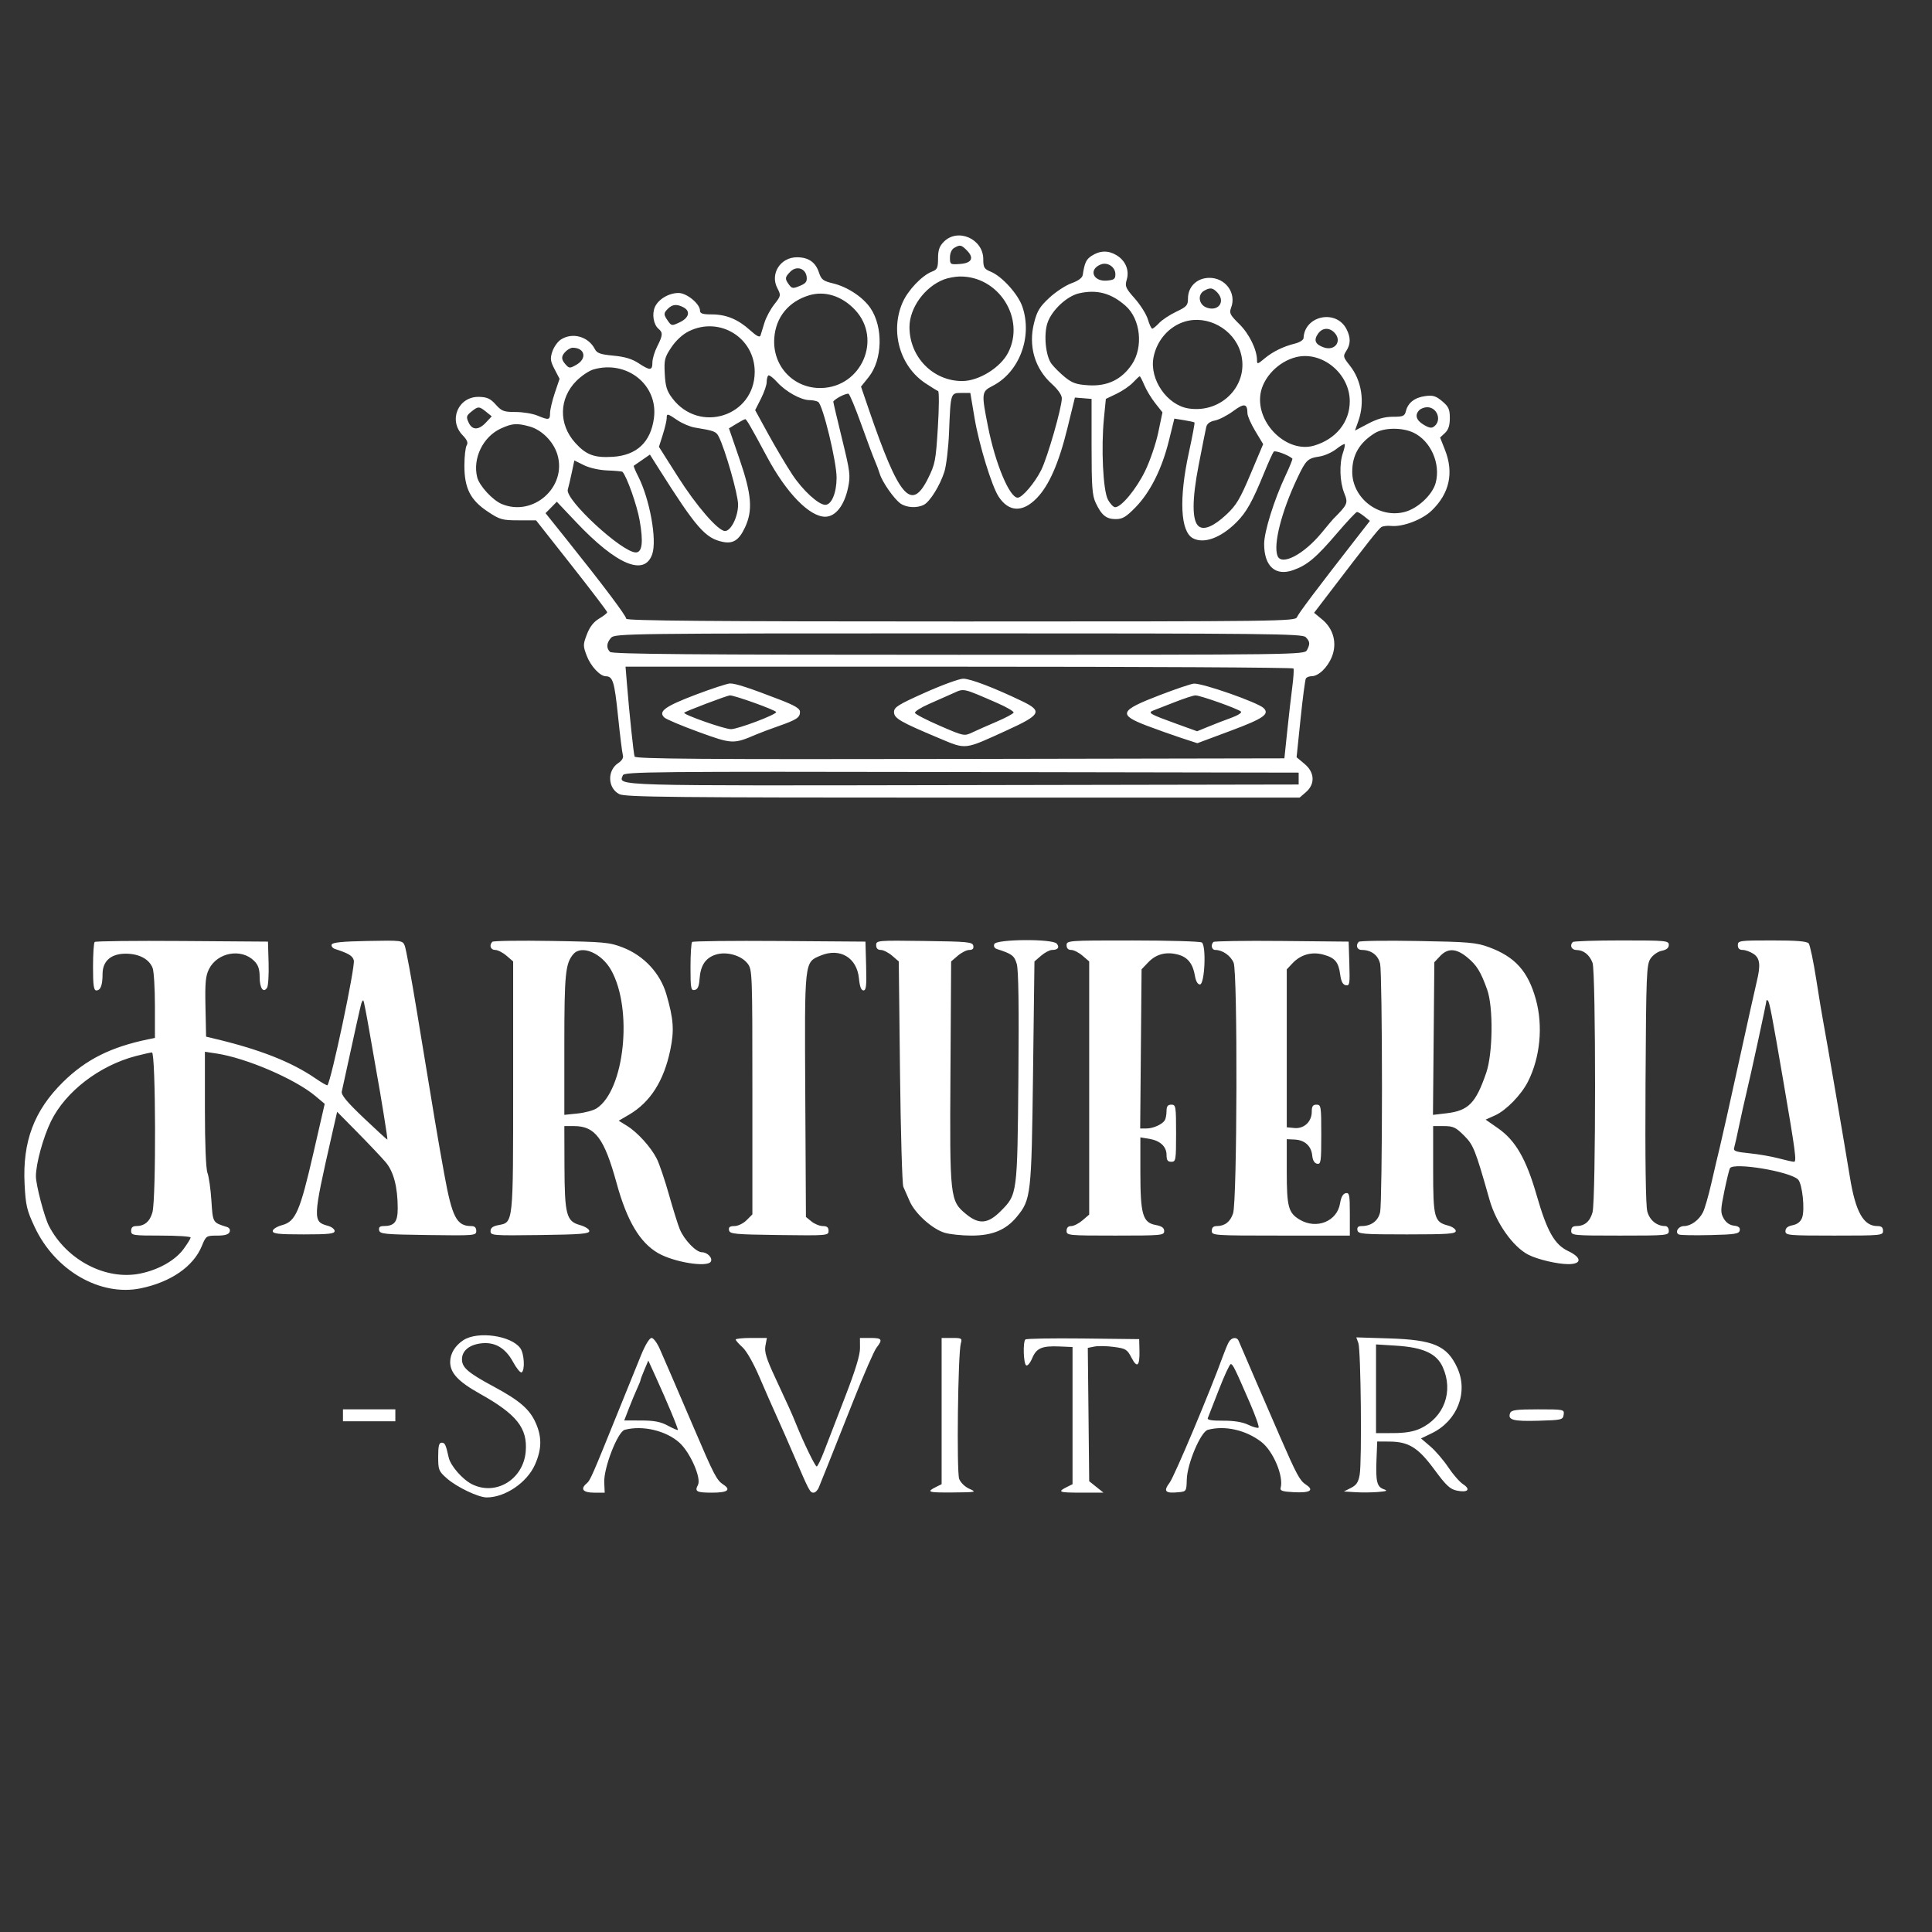 <svg xmlns="http://www.w3.org/2000/svg" xmlns:xlink="http://www.w3.org/1999/xlink" width="551" zoomAndPan="magnify" viewBox="0 0 413.25 413.25" height="551" preserveAspectRatio="xMidYMid meet" version="1.0"><rect x="0" y="0" width="413.25" height="413.25" fill="#333333" stroke="none"/><path fill="#ffffff" d="M 201.895 51.699 C 200.934 52.66 200.645 53.484 200.645 55.273 C 200.645 57.273 200.473 57.668 199.398 58.074 C 197.207 58.91 194.184 62.086 193.027 64.773 C 190.371 70.953 192.492 78.363 197.957 81.984 C 199.207 82.812 200.422 83.559 200.656 83.645 C 200.891 83.727 200.867 87.234 200.605 91.434 C 200.168 98.555 200.023 99.297 198.48 102.383 C 194.918 109.508 192.293 106.434 185.836 87.574 L 184.168 82.699 L 185.801 80.664 C 188.77 76.969 188.953 69.977 186.184 65.898 C 184.582 63.543 181.266 61.355 178.176 60.613 C 176.066 60.109 175.672 59.805 175.176 58.297 C 174.445 56.082 172.93 55.031 170.469 55.031 C 166.93 55.031 164.68 58.555 166.262 61.617 C 167.074 63.184 167.059 63.266 165.613 65.109 C 164.797 66.148 163.852 67.91 163.512 69.031 C 163.234 69.941 162.957 70.852 162.672 71.758 C 162.516 72.242 161.836 71.898 160.43 70.625 C 157.836 68.281 155.324 67.25 152.215 67.25 C 150.293 67.25 149.73 67.066 149.73 66.445 C 149.73 65 146.898 62.668 145.141 62.668 C 143.031 62.668 140.754 64.043 140.051 65.742 C 139.418 67.27 139.809 69.465 140.871 70.348 C 141.824 71.137 141.773 71.758 140.566 74.125 C 140.008 75.223 139.547 76.758 139.547 77.539 C 139.547 79.293 139.043 79.312 136.566 77.676 C 135.199 76.77 133.625 76.297 131.211 76.074 C 128.438 75.812 127.691 75.551 127.246 74.684 C 125.863 71.973 122.438 71.012 119.953 72.637 C 119.277 73.082 118.465 74.23 118.145 75.195 C 117.648 76.699 117.719 77.242 118.629 78.992 L 119.691 81.027 L 118.672 84.051 C 118.113 85.715 117.656 87.656 117.656 88.363 C 117.656 89.863 117.391 89.914 114.934 88.887 C 113.93 88.469 111.836 88.125 110.281 88.125 C 107.762 88.125 107.305 87.953 106.039 86.535 C 104.898 85.262 104.191 84.934 102.484 84.891 C 98.043 84.773 95.84 89.844 98.934 93.074 C 99.93 94.109 100.172 94.707 99.82 95.258 C 99.559 95.676 99.34 97.605 99.332 99.547 C 99.324 104.418 100.605 106.957 104.309 109.418 C 106.918 111.152 107.41 111.293 110.895 111.297 L 114.664 111.301 L 122.27 120.953 C 126.453 126.262 129.875 130.762 129.875 130.953 C 129.875 131.145 129.102 131.758 128.156 132.316 C 126.98 133.012 126.152 134.07 125.539 135.676 C 124.691 137.898 124.691 138.141 125.52 140.309 C 126.352 142.488 128.348 144.633 129.562 144.648 C 131.086 144.668 131.426 145.766 132.184 153.07 C 132.613 157.254 133.086 161.066 133.23 161.539 C 133.395 162.086 133.027 162.707 132.238 163.223 C 129.844 164.793 129.965 168.574 132.457 169.859 C 133.703 170.504 143.66 170.605 205.938 170.605 L 277.98 170.605 L 279.312 169.461 C 281.34 167.719 281.227 165.219 279.039 163.395 L 277.336 161.973 L 278.184 153.785 C 278.648 149.281 279.164 145.383 279.328 145.117 C 279.488 144.855 280.039 144.641 280.543 144.641 C 282.027 144.641 283.961 142.785 284.887 140.473 C 286.043 137.582 285.238 134.5 282.797 132.492 L 281.082 131.078 L 284.016 127.238 C 292.539 116.07 294.879 113.105 295.465 112.746 C 295.82 112.527 296.738 112.414 297.504 112.492 C 300.027 112.758 304.211 111.176 306.266 109.18 C 310.055 105.504 311.004 101.117 309.074 96.219 L 308.035 93.586 L 309.074 92.617 C 309.812 91.926 310.113 91.008 310.113 89.422 C 310.113 87.543 309.859 86.984 308.484 85.824 C 307.141 84.695 306.504 84.5 304.879 84.719 C 302.617 85.023 301.176 86.129 300.73 87.906 C 300.453 89.004 300.141 89.145 297.934 89.145 C 296.176 89.145 294.629 89.574 292.637 90.621 L 289.824 92.102 L 290.551 90.051 C 291.98 85.996 291.27 81.395 288.715 78.18 C 287.289 76.383 287.238 76.18 287.957 75.082 C 288.922 73.609 288.934 72.184 288.004 70.379 C 285.781 66.086 279.027 67.504 278.828 72.309 C 278.812 72.711 277.996 73.238 277.02 73.48 C 274.465 74.113 272.207 75.223 270.422 76.727 C 269.012 77.914 268.871 77.945 268.871 77.059 C 268.871 74.809 267.199 71.391 265.074 69.309 C 263.094 67.363 262.895 66.965 263.332 65.82 C 264.539 62.645 262.07 59.34 258.559 59.434 C 255.973 59.5 254.105 61.348 254.105 63.848 C 254.105 65.305 253.836 65.613 251.602 66.672 C 250.223 67.324 248.582 68.41 247.949 69.082 C 247.316 69.754 246.648 70.305 246.461 70.305 C 246.273 70.305 245.852 69.41 245.527 68.316 C 245.199 67.223 243.941 65.219 242.738 63.863 C 240.77 61.648 240.59 61.238 240.996 59.867 C 241.609 57.809 240.77 55.773 238.828 54.594 C 237.055 53.516 235.266 53.562 233.469 54.738 C 232.324 55.492 231.988 56.219 231.598 58.801 C 231.5 59.434 230.656 60.059 229.191 60.586 C 227.949 61.031 225.816 62.426 224.457 63.688 C 222.422 65.566 221.84 66.512 221.207 68.973 C 219.914 73.992 221.305 78.809 225.004 82.141 C 226.297 83.309 227.121 84.496 227.121 85.195 C 227.121 87.195 224.062 97.84 222.711 100.543 C 221.332 103.309 218.652 106.453 217.68 106.453 C 215.949 106.453 212.922 99.234 211.352 91.355 C 209.898 84.07 209.934 83.762 212.301 82.551 C 218.035 79.629 220.887 72.051 218.684 65.598 C 217.773 62.922 214.336 59.117 211.934 58.121 C 210.504 57.531 210.32 57.223 210.32 55.438 C 210.32 51.109 204.895 48.699 201.895 51.699 M 204.082 53.035 C 203.547 53.348 203.191 54.164 203.191 55.086 C 203.191 56.57 203.254 56.613 205.352 56.461 C 207.883 56.277 208.426 55.172 206.785 53.535 C 205.605 52.352 205.34 52.301 204.082 53.035 M 235.465 56.562 C 232.781 57.609 233.77 60.27 236.75 60.02 C 238.293 59.891 238.578 59.68 238.578 58.656 C 238.578 57.117 236.918 56 235.465 56.562 M 169.066 58.098 C 167.875 59.289 167.836 59.621 168.758 60.879 C 169.379 61.73 169.621 61.758 171.074 61.156 C 172.371 60.621 172.664 60.23 172.543 59.215 C 172.324 57.398 170.387 56.777 169.066 58.098 M 201.895 59.777 C 197.793 61.355 194.535 65.863 194.535 69.965 C 194.535 76.371 199.574 81.52 205.836 81.504 C 209.375 81.496 214.004 78.629 215.637 75.434 C 219.395 68.094 213.57 58.977 205.227 59.145 C 204.25 59.164 202.746 59.449 201.895 59.777 M 257.543 62.199 C 256.109 63.035 256.41 65.145 258.051 65.773 C 260.547 66.73 262.188 64.566 260.438 62.629 C 259.441 61.531 258.844 61.441 257.543 62.199 M 230.801 62.742 C 228.18 63.344 224.938 66.391 224.047 69.09 C 223.215 71.613 223.66 76.137 224.906 77.805 C 225.461 78.547 226.77 79.848 227.809 80.691 C 229.367 81.949 230.273 82.258 232.867 82.414 C 236.875 82.652 239.922 81.184 242.098 77.957 C 244.598 74.246 243.965 68.254 240.773 65.426 C 237.695 62.699 234.617 61.871 230.801 62.742 M 173.074 63.164 C 168.672 64.492 165.938 67.84 165.617 72.297 C 165.184 78.285 169.715 83.121 175.648 82.996 C 184.27 82.812 188.738 72.551 182.918 66.309 C 180.125 63.316 176.453 62.145 173.074 63.164 M 142.895 66.012 C 141.902 67.004 141.898 67.254 142.875 68.648 C 143.633 69.727 143.711 69.738 145.422 68.922 C 147.391 67.98 147.738 66.562 146.199 65.742 C 144.82 65 143.824 65.082 142.895 66.012 M 253.438 68.785 C 250.039 69.805 247.414 72.816 246.727 76.477 C 245.844 81.176 249.656 86.684 254.266 87.375 C 261.492 88.457 267.371 82.082 265.352 75.344 C 263.867 70.383 258.309 67.324 253.438 68.785 M 147.332 70.859 C 146.004 71.516 144.582 72.824 143.602 74.293 C 142.156 76.453 142.031 76.969 142.191 79.984 C 142.336 82.699 142.637 83.652 143.844 85.234 C 149.621 92.812 161.383 89.031 161.43 79.582 C 161.469 72.25 153.934 67.59 147.332 70.859 M 281.922 71.383 C 280.945 72.777 281.324 73.672 283.16 74.312 C 285.586 75.16 287.16 72.883 285.383 71.105 C 284.27 69.992 282.816 70.105 281.922 71.383 M 121 75.18 C 119.992 76.188 119.992 76.867 121.004 77.984 C 121.754 78.812 121.898 78.816 123.289 78.023 C 125.629 76.695 125.117 74.379 122.488 74.379 C 122.109 74.379 121.441 74.738 121 75.18 M 277.273 76.379 C 273.48 77.293 270.145 80.734 269.609 84.289 C 268.66 90.625 275.352 97.031 281.117 95.305 C 285.793 93.906 288.711 90.262 288.711 85.832 C 288.711 79.918 282.816 75.047 277.273 76.379 M 126.926 79.027 C 126.008 79.293 124.375 80.387 123.305 81.457 C 119.551 85.215 119.438 90.73 123.035 94.715 C 125.379 97.309 127.133 97.961 131.082 97.711 C 136.191 97.387 139.172 94.594 139.871 89.469 C 140.844 82.371 134.125 76.949 126.926 79.027 M 164.32 80.324 C 164.137 80.508 163.988 81.152 163.988 81.758 C 163.988 82.363 163.434 83.957 162.758 85.293 L 161.523 87.727 L 164.355 92.891 C 165.91 95.73 168.23 99.633 169.508 101.562 C 171.727 104.91 175.082 107.98 176.527 107.98 C 177.867 107.98 178.934 105.438 178.945 102.203 C 178.961 98.781 176.008 86.609 175.008 85.969 C 174.688 85.762 173.848 85.59 173.145 85.586 C 171.305 85.574 168.062 83.77 166.23 81.738 C 165.363 80.777 164.504 80.141 164.32 80.324 M 242.355 81.809 C 241.68 82.531 240.094 83.621 238.832 84.227 L 236.539 85.324 L 236.137 89.398 C 235.5 95.781 235.938 104.867 236.969 106.836 C 237.449 107.746 238.152 108.492 238.531 108.492 C 239.844 108.492 243.02 104.66 244.918 100.785 C 245.965 98.648 247.234 94.941 247.738 92.551 L 248.648 88.199 L 247.109 86.254 C 246.262 85.184 245.211 83.449 244.773 82.398 C 244.332 81.348 243.891 80.488 243.785 80.488 C 243.676 80.488 243.035 81.082 242.355 81.809 M 179.645 84.852 C 178.875 85.27 178.242 85.754 178.242 85.93 C 178.242 86.105 179.086 89.684 180.113 93.883 C 181.84 100.926 181.941 101.734 181.402 104.301 C 180.602 108.121 178.711 110.527 176.508 110.527 C 173.152 110.527 168.219 105.461 164.105 97.797 C 160.656 91.367 159.672 89.66 159.406 89.66 C 159.266 89.656 158.426 90.098 157.535 90.641 L 155.922 91.625 L 158.164 98.148 C 160.793 105.793 161.062 109.176 159.34 112.84 C 158.074 115.535 156.828 116.352 154.641 115.914 C 150.883 115.16 148.941 112.941 140.883 100.191 L 139.016 97.234 L 137.375 98.371 C 136.77 98.785 136.168 99.203 135.566 99.621 C 135.477 99.684 135.898 100.707 136.504 101.891 C 138.965 106.715 140.547 115.395 139.527 118.484 C 137.918 123.359 131.926 120.867 123.262 111.715 L 119.102 107.32 L 117.898 108.543 L 116.691 109.762 L 121.375 115.617 C 129.062 125.23 133.949 131.734 133.949 132.348 C 133.949 132.781 152.289 132.93 205.5 132.93 C 273.777 132.93 277.066 132.887 277.414 132.02 C 277.746 131.199 281.676 125.977 290.09 115.176 L 293.016 111.422 L 291.832 110.465 C 291.184 109.941 290.477 109.508 290.262 109.508 C 290.051 109.508 288.109 111.574 285.953 114.098 C 281.477 119.328 279.621 120.887 276.586 121.957 C 272.801 123.293 270.398 121.117 270.398 116.355 C 270.398 113.711 272.547 106.852 275 101.66 C 275.887 99.781 276.531 98.172 276.434 98.086 C 275.551 97.312 272.746 96.273 272.449 96.609 C 272.242 96.844 271.324 98.867 270.41 101.109 C 267.875 107.32 266.609 109.582 264.469 111.723 C 261.129 115.059 257.508 116.383 255.16 115.129 C 252.484 113.695 252.152 106.68 254.289 96.836 C 255.043 93.367 255.59 90.457 255.5 90.367 C 255.414 90.281 254.406 90.059 253.266 89.875 L 251.191 89.543 L 250.023 94.27 C 248.535 100.289 246.043 105.27 242.902 108.496 C 240.863 110.586 240.109 111.035 238.648 111.035 C 236.629 111.035 235.621 110.219 234.363 107.547 C 233.625 105.984 233.484 104.082 233.484 95.508 L 233.484 85.324 L 229.922 85.035 L 228.309 91.617 C 226.48 99.078 224.391 103.844 221.754 106.559 C 218.73 109.672 215.773 109.547 213.594 106.215 C 212.141 103.996 209.422 95.133 208.473 89.523 L 207.551 84.051 L 205.637 84.051 C 203.324 84.051 203.34 83.992 203 92.453 C 202.863 95.812 202.41 99.625 201.996 100.926 C 201.055 103.859 198.949 107.254 197.633 107.961 C 196.195 108.727 193.918 108.613 192.621 107.703 C 191.254 106.746 188.707 103.105 188.184 101.363 C 187.977 100.664 187.504 99.402 187.133 98.562 C 186.766 97.723 185.445 94.18 184.195 90.691 C 182.949 87.203 181.73 84.289 181.488 84.223 C 181.242 84.152 180.414 84.438 179.645 84.852 M 263.781 87.934 C 262.52 88.863 260.766 89.77 259.875 89.945 C 258.793 90.156 258.18 90.617 258.008 91.355 C 257.867 91.957 257.137 95.625 256.387 99.5 C 254.953 106.879 254.953 111.367 256.383 112.551 C 257.496 113.477 259.602 112.598 262.301 110.082 C 264.445 108.082 265.23 106.766 267.504 101.363 L 270.188 95 L 268.512 92.219 C 267.59 90.691 266.832 88.977 266.828 88.402 C 266.812 86.297 266.133 86.191 263.781 87.934 M 100.801 88.066 C 99.758 88.91 99.688 89.18 100.227 90.355 C 100.996 92.051 102.367 92.055 103.945 90.371 L 105.18 89.055 L 103.98 88.082 C 102.492 86.875 102.273 86.875 100.801 88.066 M 303.594 87.719 C 302.566 88.746 302.91 89.898 304.535 90.859 C 305.766 91.586 306.238 91.648 306.828 91.16 C 308.426 89.832 307.383 87.105 305.273 87.105 C 304.688 87.105 303.93 87.383 303.594 87.719 M 142.602 89.48 C 142.602 89.945 142.23 91.508 141.777 92.953 L 140.945 95.578 L 144.957 101.906 C 148.969 108.234 153.602 113.582 155.074 113.582 C 156.359 113.582 157.875 110.52 157.875 107.918 C 157.879 105.773 155.113 96.09 153.723 93.367 C 153.172 92.289 152.723 92.121 148.637 91.457 C 147.613 91.289 145.945 90.586 144.922 89.895 C 142.727 88.402 142.602 88.379 142.602 89.48 M 107.16 91.645 C 103.324 93.387 101.055 98.043 102.07 102.086 C 102.527 103.898 105.359 106.984 107.32 107.805 C 114.051 110.617 121.305 104.176 119.227 97.23 C 118.402 94.48 115.91 91.957 113.305 91.234 C 110.559 90.473 109.598 90.539 107.16 91.645 M 294.074 92.641 C 290.781 94.688 289.238 97.324 289.238 100.906 C 289.238 106.602 294.98 110.977 300.504 109.492 C 303.309 108.734 306.406 105.816 307.086 103.289 C 308.195 99.176 306.035 94.297 302.328 92.539 C 299.922 91.395 296 91.445 294.074 92.641 M 285.793 96.074 C 284.895 96.777 283.301 97.484 282.246 97.645 C 279.68 98.039 279.34 98.371 277.477 102.305 C 274.109 109.418 272.32 116.453 273.254 118.887 C 274.098 121.09 278.855 118.613 282.676 113.984 C 283.895 112.504 285.012 111.172 285.156 111.027 C 288.293 107.879 288.395 107.637 287.523 105.457 C 286.559 103.051 286.441 99.176 287.262 96.832 C 287.57 95.934 287.738 95.109 287.625 95 C 287.516 94.887 286.691 95.371 285.793 96.074 M 122.305 101.07 C 122.004 102.492 121.621 104.133 121.449 104.719 C 120.828 106.871 133.051 118.164 136 118.164 C 137.375 118.164 137.637 115.945 136.816 111.289 C 136.25 108.066 134.098 101.98 133.152 100.926 C 133.059 100.824 131.629 100.691 129.969 100.629 C 128.188 100.562 126.113 100.102 124.902 99.5 L 122.852 98.488 Z M 130.719 136.406 C 129.723 137.508 129.641 138.602 130.484 139.445 C 130.957 139.918 148.211 140.059 205.059 140.059 C 277.66 140.059 279.027 140.039 279.547 139.074 C 280.262 137.734 280.211 137.215 279.273 136.273 C 278.555 135.555 271.117 135.477 205.016 135.477 C 134.5 135.477 131.527 135.512 130.719 136.406 M 134.102 146.293 C 134.629 152.758 135.516 161.164 135.738 161.824 C 135.91 162.332 150.086 162.438 205.34 162.336 L 274.727 162.207 L 275.34 156.352 C 275.676 153.129 276.16 148.891 276.418 146.93 C 276.676 144.973 276.789 143.195 276.668 142.984 C 276.547 142.773 244.352 142.602 205.125 142.602 L 133.801 142.602 Z M 197.844 148.156 C 192.098 150.727 191.227 151.273 191.227 152.301 C 191.227 153.645 192.531 154.402 200.867 157.898 C 206.762 160.367 206.109 160.441 215.41 156.195 C 222.648 152.895 223.051 152.113 218.621 149.98 C 212.629 147.102 207.516 145.148 206.012 145.172 C 205.16 145.188 201.484 146.527 197.844 148.156 M 148.766 148.609 C 142.242 151.086 140.73 152.191 142.102 153.473 C 142.52 153.859 145.832 155.258 149.469 156.582 C 156.582 159.172 156.91 159.184 161.695 157.125 C 162.535 156.762 164.715 155.945 166.535 155.309 C 170.43 153.941 171.117 153.484 171.117 152.25 C 171.117 151.57 170.023 150.91 166.914 149.703 C 160.348 147.16 157.297 146.164 156.145 146.191 C 155.559 146.207 152.238 147.293 148.766 148.609 M 248.078 148.684 C 239.43 152 239.078 152.855 245.371 155.25 C 247.516 156.066 250.809 157.234 252.688 157.852 L 256.109 158.969 L 263.227 156.312 C 270.227 153.703 271.613 152.75 270.289 151.457 C 269.055 150.254 257.312 146.133 255.379 146.223 C 254.82 146.25 251.535 147.355 248.078 148.684 M 203.957 148.25 C 202.836 148.758 200.484 149.801 198.727 150.57 C 196.973 151.336 195.613 152.199 195.711 152.488 C 195.805 152.777 198.211 154.023 201.055 155.254 C 206.164 157.465 206.25 157.484 207.969 156.668 C 208.926 156.215 211.273 155.176 213.184 154.359 C 215.09 153.547 216.723 152.672 216.805 152.422 C 216.891 152.168 215.293 151.234 213.258 150.352 C 205.895 147.145 206.223 147.219 203.957 148.25 M 151.082 150.496 C 148.605 151.434 146.477 152.309 146.348 152.438 C 145.977 152.809 154.938 155.965 156.352 155.965 C 157.84 155.961 166.023 152.875 166.023 152.316 C 166.023 151.918 156.992 148.668 156.098 148.742 C 155.816 148.766 153.559 149.555 151.082 150.496 M 251.305 150.172 C 249.348 150.941 247.285 151.746 246.723 151.957 C 245.406 152.461 245.883 152.734 251.691 154.836 L 256.059 156.414 L 258.52 155.406 C 260.141 154.746 261.777 154.117 263.422 153.516 C 264.766 153.027 265.676 152.441 265.445 152.211 C 264.852 151.617 256.66 148.707 255.684 148.742 C 255.234 148.758 253.266 149.402 251.305 150.172 M 133.23 165.832 C 132.34 168.148 129.688 168.07 205.93 167.934 L 277.781 167.805 L 277.781 165.262 L 205.664 165.133 C 139.398 165.012 133.523 165.07 133.23 165.832 M 20.246 201.488 C 20.055 201.68 19.898 204.086 19.898 206.84 C 19.898 210.781 20.051 211.848 20.609 211.848 C 21.516 211.848 21.938 210.73 21.938 208.332 C 21.938 205.527 23.789 203.945 27.02 203.992 C 29.828 204.031 31.934 205.184 32.652 207.07 C 32.918 207.773 33.137 211.422 33.137 215.18 L 33.137 222.012 L 31.738 222.297 C 23.723 223.945 18.371 226.629 13.48 231.445 C 7.281 237.555 4.793 244.184 5.262 253.332 C 5.496 257.859 5.738 258.887 7.426 262.477 C 11.785 271.777 21.453 277.355 30.113 275.566 C 36.535 274.238 41.367 270.902 43.156 266.551 C 44.066 264.336 44.129 264.293 46.449 264.293 C 48.105 264.289 48.902 264.055 49.113 263.508 C 49.297 263.027 49.07 262.617 48.531 262.445 C 45.473 261.488 45.531 261.586 45.219 256.824 C 45.059 254.352 44.68 251.68 44.379 250.891 C 44.043 250.012 43.828 244.727 43.828 237.215 L 43.828 224.969 L 46.246 225.332 C 52.641 226.289 63.109 230.781 67.469 234.445 L 69.453 236.109 L 67.066 246.508 C 64.184 259.07 63.238 261.262 60.375 262.043 C 59.227 262.355 58.34 262.91 58.34 263.316 C 58.34 263.898 59.602 264.035 64.957 264.035 C 70.355 264.035 71.578 263.898 71.578 263.309 C 71.578 262.906 70.91 262.402 70.094 262.184 C 66.879 261.324 66.906 260.707 70.926 243.031 L 72.113 237.809 L 76.508 242.266 C 78.926 244.719 81.613 247.559 82.48 248.574 C 84.203 250.602 85.07 253.918 85.07 258.484 C 85.07 261.375 84.359 262.254 82.012 262.254 C 81.25 262.254 80.973 262.52 81.094 263.145 C 81.25 263.953 82.223 264.047 91.566 264.172 C 101.613 264.309 101.871 264.285 101.871 263.281 C 101.871 262.582 101.535 262.254 100.82 262.254 C 97.664 262.254 96.707 260.406 95.004 251.012 C 93.652 243.562 92.996 239.664 89.184 216.43 C 88.012 209.289 86.836 202.926 86.574 202.285 C 86.105 201.145 85.984 201.129 78.625 201.27 C 73.203 201.371 71.094 201.586 70.941 202.047 C 70.824 202.395 71.148 202.816 71.664 202.984 C 74.586 203.934 75.438 204.449 75.68 205.422 C 76.016 206.754 70.828 231.289 70.031 232.133 C 69.941 232.23 68.805 231.578 67.504 230.684 C 62.301 227.105 55.492 224.438 45.609 222.102 L 44.082 221.738 L 43.949 215.395 C 43.84 210.156 43.973 208.734 44.715 207.266 C 46.508 203.703 51.617 202.789 54.363 205.535 C 55.242 206.414 55.539 207.285 55.539 208.992 C 55.539 211.359 56.332 212.5 57.125 211.277 C 57.375 210.891 57.523 208.512 57.453 205.992 L 57.32 201.41 L 38.957 201.277 C 28.855 201.203 20.434 201.297 20.246 201.488 M 105.309 201.449 C 104.578 202.184 104.934 203.191 105.918 203.191 C 106.461 203.191 107.551 203.746 108.336 204.422 L 109.762 205.648 L 109.762 232.348 C 109.762 261.914 109.812 261.449 106.625 262.047 C 105.402 262.277 104.926 262.641 104.926 263.34 C 104.926 264.27 105.387 264.305 115.492 264.172 C 124.176 264.059 126.055 263.906 126.055 263.316 C 126.055 262.914 125.164 262.348 124.02 262.027 C 121.145 261.227 120.773 259.797 120.738 249.398 L 120.711 240.867 L 122.773 240.867 C 127.309 240.867 129.25 243.465 131.895 253.09 C 134.105 261.133 136.844 265.758 140.738 268.023 C 144.098 269.977 151.246 271.145 152.035 269.867 C 152.504 269.109 151.316 267.852 150.129 267.852 C 148.895 267.852 146.355 265.219 145.414 262.957 C 145.027 262.039 143.984 258.695 143.09 255.531 C 142.195 252.367 141.023 248.91 140.484 247.848 C 139.223 245.359 136.367 242.207 134.117 240.816 L 132.344 239.719 L 134.547 238.43 C 139.105 235.754 141.988 231.23 143.371 224.598 C 144.246 220.391 144.078 217.988 142.543 212.699 C 141.223 208.16 137.73 204.41 133.184 202.648 C 130.359 201.555 129.215 201.449 117.91 201.266 C 111.188 201.156 105.52 201.238 105.309 201.449 M 148.039 201.488 C 147.852 201.68 147.695 204.105 147.695 206.879 C 147.695 211.406 147.785 211.906 148.586 211.754 C 149.242 211.629 149.52 210.996 149.637 209.355 C 149.84 206.512 150.898 204.918 153.051 204.207 C 155.336 203.453 158.508 204.32 159.887 206.074 C 160.91 207.375 160.934 207.945 160.934 233.578 L 160.934 259.754 L 159.684 261.004 C 158.992 261.695 157.836 262.254 157.102 262.254 C 156.105 262.254 155.809 262.477 155.938 263.145 C 156.094 263.953 157.078 264.047 166.668 264.172 C 176.965 264.305 177.227 264.285 177.227 263.281 C 177.227 262.535 176.891 262.254 176.008 262.254 C 175.34 262.254 174.25 261.816 173.59 261.281 L 172.387 260.305 L 172.246 234.297 C 172.09 205.246 172.023 205.859 175.543 204.391 C 179.668 202.668 183.301 204.84 183.727 209.285 C 183.895 211.031 184.203 211.848 184.691 211.848 C 185.27 211.848 185.379 210.844 185.262 206.629 L 185.117 201.41 L 166.75 201.277 C 156.652 201.203 148.23 201.297 148.039 201.488 M 187.41 202.164 C 187.41 202.844 187.746 203.191 188.398 203.191 C 188.941 203.191 190.031 203.746 190.816 204.418 L 192.246 205.648 L 192.508 229.242 C 192.656 242.215 192.977 253.293 193.219 253.852 C 193.465 254.41 194.086 255.82 194.598 256.98 C 195.758 259.605 199.426 262.898 202.074 263.691 C 203.176 264.02 205.75 264.289 207.801 264.289 C 212.258 264.289 215.148 263.098 217.465 260.297 C 220.535 256.582 220.637 255.703 220.965 229.496 L 221.266 205.648 L 222.695 204.418 C 223.48 203.746 224.531 203.191 225.027 203.191 C 226.297 203.191 226.703 202.645 226.035 201.84 C 225.152 200.777 213.086 200.867 212.676 201.938 C 212.488 202.418 212.715 202.832 213.258 203.004 C 216.465 204.031 216.953 204.402 217.484 206.18 C 217.855 207.43 217.969 215.312 217.832 230.43 C 217.605 255.543 217.617 255.473 214.031 259.07 C 211.316 261.793 209.395 261.957 206.656 259.703 C 203.191 256.848 203.133 256.312 203.301 229.434 L 203.445 205.648 L 204.875 204.422 C 205.66 203.746 206.766 203.191 207.332 203.191 C 208.035 203.191 208.305 202.91 208.188 202.301 C 208.031 201.492 207.055 201.398 197.711 201.273 C 187.668 201.137 187.41 201.16 187.41 202.164 M 228.141 202.172 C 228.141 202.844 228.48 203.191 229.129 203.191 C 229.676 203.191 230.762 203.746 231.547 204.422 L 232.977 205.648 L 232.977 259.797 L 231.547 261.023 C 230.762 261.699 229.676 262.254 229.129 262.254 C 228.48 262.254 228.141 262.602 228.141 263.27 C 228.141 264.258 228.48 264.289 238.578 264.289 C 248.469 264.289 249.016 264.238 249.016 263.328 C 249.016 262.629 248.52 262.273 247.195 262.023 C 244.426 261.504 243.922 259.777 243.922 250.746 L 243.922 243.281 L 245.77 243.582 C 248.152 243.969 249.523 245.238 249.523 247.059 C 249.523 248.168 249.762 248.504 250.543 248.504 C 251.504 248.504 251.562 248.168 251.562 242.395 C 251.562 236.625 251.504 236.285 250.543 236.285 C 249.773 236.285 249.523 236.629 249.516 237.688 C 249.512 238.457 249.34 239.34 249.133 239.648 C 248.535 240.543 246.645 241.379 245.211 241.379 L 243.883 241.379 L 244.18 207.332 L 245.621 205.824 C 247.32 204.055 249.461 203.508 252.012 204.195 C 254.074 204.754 255.168 206.152 255.609 208.793 C 255.793 209.895 256.195 210.574 256.66 210.574 C 257.691 210.574 258.059 202.227 257.055 201.59 C 256.695 201.359 250.039 201.168 242.27 201.164 C 228.477 201.156 228.141 201.18 228.141 202.172 M 259.547 201.488 C 258.926 202.105 259.176 203.191 259.938 203.191 C 261.488 203.191 263.227 204.402 263.871 205.93 C 264.746 208 264.633 256.863 263.75 259.543 C 263.156 261.344 261.98 262.254 260.25 262.254 C 259.539 262.254 259.199 262.582 259.199 263.27 C 259.199 264.266 259.539 264.289 273.965 264.289 L 288.727 264.289 L 288.727 259.668 C 288.727 255.559 288.633 255.07 287.844 255.219 C 287.258 255.332 286.852 256.062 286.637 257.391 C 286.012 261.242 281.633 263.023 278.027 260.895 C 275.586 259.453 275.234 258.16 275.234 250.594 L 275.234 243.668 L 276.926 243.746 C 279.078 243.848 280.484 245.121 280.68 247.156 C 280.781 248.191 281.148 248.812 281.727 248.922 C 282.539 249.074 282.617 248.512 282.617 242.688 C 282.617 236.625 282.566 236.285 281.602 236.285 C 280.809 236.285 280.582 236.625 280.582 237.812 C 280.582 239.934 278.922 241.48 276.859 241.281 L 275.234 241.125 L 275.234 207.348 L 276.457 206.047 C 278.207 204.188 280.562 203.52 283.035 204.184 C 285.539 204.859 286.305 205.758 286.664 208.449 C 286.863 209.934 287.215 210.613 287.855 210.734 C 288.688 210.895 288.754 210.492 288.621 206.16 L 288.473 201.41 L 274.184 201.273 C 266.324 201.199 259.734 201.297 259.547 201.488 M 290.637 201.449 C 289.906 202.184 290.262 203.191 291.25 203.191 C 293.324 203.191 294.812 204.32 295.211 206.195 C 295.426 207.203 295.602 219.141 295.602 232.723 C 295.602 246.305 295.426 258.238 295.211 259.246 C 294.809 261.137 293.32 262.254 291.211 262.254 C 290.504 262.254 290.234 262.531 290.352 263.145 C 290.508 263.957 291.426 264.035 300.953 264.035 C 309.68 264.035 311.387 263.914 311.387 263.305 C 311.387 262.902 310.652 262.383 309.754 262.148 C 306.777 261.379 306.547 260.52 306.547 250.176 L 306.547 240.867 L 308.84 240.867 C 310.828 240.867 311.395 241.133 313.145 242.883 C 315.176 244.914 315.547 245.844 318.613 256.652 C 320.016 261.586 323.613 266.684 326.891 268.375 C 328.863 269.391 333.078 270.387 335.441 270.395 C 338.391 270.402 338.383 269.004 335.426 267.598 C 332.5 266.207 330.91 263.387 328.676 255.633 C 326.445 247.887 324.172 243.949 320.414 241.324 L 317.777 239.484 L 319.812 238.566 C 322.164 237.504 325.383 234.199 326.82 231.371 C 329.445 226.199 330.094 219.457 328.512 213.746 C 326.844 207.742 324.066 204.656 318.465 202.594 C 315.766 201.602 314.207 201.465 303.238 201.277 C 296.52 201.16 290.848 201.238 290.637 201.449 M 336.418 201.496 C 335.684 202.227 336.137 203.191 337.223 203.207 C 338.738 203.23 339.992 204.23 340.641 205.941 C 341.363 207.836 341.359 256.723 340.637 259.32 C 340.086 261.293 338.941 262.254 337.129 262.254 C 336.418 262.254 336.078 262.582 336.078 263.27 C 336.078 264.258 336.418 264.289 346.516 264.289 C 356.613 264.289 356.953 264.258 356.953 263.27 C 356.953 262.711 356.621 262.254 356.215 262.254 C 354.387 262.254 352.859 261.016 352.352 259.121 C 352.016 257.871 351.879 248.082 351.973 231.812 C 352.105 208.422 352.188 206.348 353.031 205.062 C 353.551 204.27 354.598 203.535 355.449 203.367 C 356.473 203.16 356.953 202.762 356.953 202.109 C 356.953 201.207 356.391 201.156 346.855 201.156 C 341.301 201.156 336.605 201.309 336.418 201.496 M 371.719 202.172 C 371.719 202.859 372.059 203.191 372.754 203.191 C 373.324 203.191 374.355 203.562 375.047 204.016 C 376.453 204.934 376.633 206.41 375.77 209.93 C 375.477 211.125 373.758 218.859 371.949 227.121 C 370.141 235.383 368.324 243.516 367.91 245.195 C 367.496 246.875 366.664 250.426 366.055 253.09 C 365.449 255.75 364.645 258.539 364.266 259.293 C 363.418 260.98 361.672 262.254 360.203 262.254 C 358.961 262.254 358.141 263.68 359.156 264.07 C 359.516 264.211 362.547 264.258 365.887 264.18 C 371.098 264.055 371.984 263.914 372.125 263.18 C 372.242 262.574 371.879 262.277 370.875 262.16 C 369.969 262.059 369.184 261.5 368.688 260.617 C 367.992 259.375 368.008 258.801 368.832 254.785 C 369.336 252.34 369.879 250.125 370.039 249.871 C 370.844 248.57 382.879 250.574 384.602 252.297 C 385.516 253.211 386.105 258.789 385.465 260.473 C 385.141 261.328 384.453 261.867 383.438 262.074 C 382.383 262.281 381.902 262.68 381.902 263.336 C 381.902 264.238 382.473 264.289 392.34 264.289 C 402.438 264.289 402.777 264.258 402.777 263.27 C 402.777 262.539 402.438 262.254 401.574 262.254 C 398.598 262.254 396.902 259.238 395.695 251.816 C 394.605 245.121 390.578 221.621 390.109 219.23 C 389.832 217.828 389.109 213.477 388.5 209.555 C 387.891 205.637 387.156 202.141 386.875 201.793 C 386.504 201.336 384.281 201.156 379.039 201.156 C 372.059 201.156 371.719 201.203 371.719 202.172 M 122.645 204.082 C 120.938 206.055 120.711 208.324 120.711 223.449 L 120.711 238.465 L 123.551 238.172 C 125.113 238.012 126.945 237.516 127.625 237.07 C 133.594 233.156 135.41 215.863 130.727 207.512 C 128.672 203.852 124.406 202.043 122.645 204.082 M 308.035 204.504 L 306.801 205.816 L 306.656 222.145 L 306.508 238.469 L 309.395 238.129 C 314.102 237.574 315.66 235.984 317.902 229.465 C 319.324 225.328 319.438 215.414 318.102 211.68 C 316.727 207.832 315.879 206.457 313.824 204.766 C 311.488 202.836 309.68 202.758 308.035 204.504 M 77.258 214.738 C 77.039 215.504 76.062 219.898 73.109 233.465 C 72.945 234.199 74.18 235.688 77.828 239.156 C 80.543 241.738 82.809 243.809 82.863 243.754 C 82.961 243.656 81.449 234.266 80.512 229.156 C 80.23 227.617 79.531 223.621 78.957 220.273 C 78.379 216.93 77.824 214.105 77.719 214 C 77.613 213.895 77.406 214.227 77.258 214.738 M 377.828 214.082 C 377.828 214.543 374.496 229.883 373.504 233.996 C 373.098 235.676 372.41 238.77 371.973 240.867 C 371.539 242.969 371.07 245.059 370.93 245.512 C 370.719 246.195 371.27 246.395 374.16 246.68 C 376.074 246.867 378.887 247.352 380.41 247.758 C 381.93 248.164 383.422 248.496 383.727 248.5 C 384.332 248.508 384.066 246.492 381.441 231.195 C 379.027 217.121 378.5 214.387 378.156 214.039 C 377.977 213.859 377.828 213.879 377.828 214.082 M 29.062 225.883 C 21.242 227.93 14.008 233.492 10.898 239.852 C 9.238 243.25 7.68 248.934 7.68 251.602 C 7.68 253.441 9.488 260.336 10.469 262.23 C 14.246 269.531 22.637 273.91 29.98 272.414 C 33.926 271.609 37.469 269.605 39.273 267.148 C 40.098 266.027 40.773 264.922 40.773 264.699 C 40.773 264.473 37.91 264.289 34.41 264.289 C 28.387 264.289 28.047 264.234 28.047 263.27 C 28.047 262.582 28.387 262.254 29.098 262.254 C 30.906 262.254 32.055 261.293 32.602 259.32 C 33.414 256.398 33.32 225.074 32.5 225.117 C 32.152 225.137 30.605 225.48 29.062 225.883 M 99.105 286.664 C 97.34 287.828 96.312 289.512 96.293 291.273 C 96.262 293.652 97.992 295.512 102.656 298.121 C 110.539 302.531 112.863 305.465 112.449 310.477 C 111.953 316.438 106.07 320.023 100.969 317.477 C 98.93 316.461 96.371 313.527 95.977 311.758 C 95.355 308.973 95.172 308.586 94.457 308.586 C 93.902 308.586 93.727 309.32 93.727 311.586 C 93.727 314.41 93.836 314.688 95.605 316.242 C 97.738 318.109 102.32 320.297 104.113 320.297 C 108.055 320.297 112.734 317.113 114.43 313.285 C 115.887 309.984 115.938 307.398 114.598 304.375 C 113.293 301.422 111.168 299.586 105.598 296.586 C 100.113 293.637 98.816 292.523 98.816 290.754 C 98.816 288.965 100.305 287.688 102.781 287.355 C 105.777 286.953 108.07 288.258 109.734 291.309 C 110.488 292.699 111.32 293.703 111.582 293.543 C 112.32 293.086 112.137 289.578 111.309 288.398 C 109.402 285.676 102.164 284.648 99.105 286.664 M 137.117 289.875 C 135.543 293.73 133.98 297.594 132.422 301.457 C 126.68 315.676 126.254 316.656 125.516 317.27 C 124.059 318.477 124.672 319.277 127.062 319.277 L 129.344 319.277 L 129.246 317.074 C 129.113 313.973 132.121 306.238 133.621 305.836 C 137.426 304.816 142.5 306.012 145.348 308.605 C 147.656 310.703 150.055 316.191 149.289 317.621 C 148.535 319.035 148.977 319.277 152.332 319.277 C 155.625 319.277 156.445 318.68 154.711 317.543 C 153.297 316.613 152.738 315.543 148.461 305.531 C 146.609 301.188 144.441 296.148 143.645 294.328 C 142.809 292.422 141.977 290.512 141.156 288.602 C 140.582 287.27 139.781 286.184 139.371 286.184 C 138.926 286.184 138.02 287.66 137.117 289.875 M 157.367 286.527 C 157.367 286.719 158.023 287.461 158.824 288.184 C 159.676 288.949 161.184 291.605 162.457 294.582 C 163.656 297.383 165.316 301.164 166.145 302.98 C 166.977 304.801 168.637 308.582 169.84 311.383 C 173.082 318.949 173.258 319.277 174.008 319.277 C 174.391 319.277 174.906 318.762 175.152 318.133 C 175.816 316.477 176.48 314.82 177.152 313.168 C 178 311.066 180.461 304.879 182.613 299.422 C 184.77 293.961 186.961 288.945 187.48 288.277 C 188.867 286.496 188.672 286.184 186.18 286.184 L 183.938 286.184 L 183.953 288.348 C 183.969 289.816 182.961 293.121 180.816 298.656 C 179.078 303.137 177.066 308.348 176.348 310.238 C 175.629 312.129 174.883 313.676 174.688 313.676 C 174.359 313.676 171.898 308.602 170.246 304.512 C 169.355 302.309 168.766 301.004 165.777 294.59 C 163.902 290.562 163.477 289.16 163.723 287.844 L 164.035 286.184 L 160.699 286.184 C 158.867 286.184 157.367 286.336 157.367 286.527 M 201.41 301.824 L 201.41 317.465 L 200.254 318.039 C 198.055 319.137 198.465 319.277 203.742 319.234 C 208.801 319.195 208.969 319.16 207.375 318.465 C 206.418 318.047 205.477 317.141 205.168 316.34 C 204.594 314.855 204.902 289.449 205.523 287.328 C 205.832 286.266 205.699 286.184 203.633 286.184 L 201.41 286.184 Z M 219.324 286.512 C 218.773 287.062 218.918 291.688 219.496 292.043 C 219.781 292.223 220.359 291.539 220.781 290.527 C 221.691 288.352 222.855 287.848 226.613 288.004 L 229.414 288.125 L 229.414 317.465 L 228.258 318.039 C 226.082 319.125 226.449 319.277 231.238 319.273 L 236.031 319.273 L 232.977 316.828 L 232.828 302.57 L 232.676 288.309 L 234.102 288.023 C 234.883 287.867 236.762 287.902 238.273 288.105 C 240.805 288.445 241.105 288.629 242.035 290.426 C 243.242 292.75 243.809 292.207 243.727 288.809 L 243.668 286.438 L 231.672 286.301 C 225.07 286.227 219.516 286.32 219.324 286.512 M 262.805 287.121 C 262.527 287.637 261.98 288.953 261.586 290.047 C 258.895 297.5 251.215 315.75 250.195 317.117 C 248.781 319.008 249.211 319.469 252.113 319.184 C 253.746 319.027 253.785 318.965 253.848 316.477 C 253.938 313.066 256.828 306.25 258.359 305.836 C 261.992 304.863 266.441 305.859 269.766 308.395 C 272.336 310.355 274.617 315.766 273.922 318.258 C 273.754 318.863 274.332 319.055 276.711 319.176 C 280.242 319.359 281.184 318.77 279.316 317.547 C 278.023 316.699 277.359 315.465 273.801 307.312 C 271.703 302.508 265.324 287.734 264.949 286.82 C 264.566 285.879 263.379 286.047 262.805 287.121 M 290.551 287.27 C 291.086 288.73 291.328 312.543 290.832 315.438 C 290.562 317.031 290.141 317.668 288.969 318.258 L 287.457 319.023 L 289.875 319.176 C 291.203 319.262 293.379 319.246 294.711 319.137 C 296.66 318.98 296.906 318.863 295.977 318.539 C 294.52 318.031 294.242 316.883 294.43 312.145 L 294.582 308.332 L 297.184 308.348 C 301.332 308.375 303.336 309.625 306.805 314.332 C 309.332 317.762 310.164 318.543 311.641 318.844 C 313.961 319.32 314.656 318.59 312.945 317.469 C 312.203 316.984 310.781 315.355 309.785 313.852 C 308.785 312.348 307.066 310.344 305.961 309.398 L 303.953 307.68 L 306.258 306.566 C 311.73 303.914 314.113 297.781 311.695 292.547 C 309.52 287.832 306.621 286.582 297.18 286.285 L 290.105 286.062 Z M 294.328 297.059 L 294.328 306.547 L 298.02 306.535 C 300.52 306.531 302.367 306.223 303.746 305.582 C 308.902 303.199 310.953 297.605 308.59 292.398 C 307.273 289.5 304.414 288.195 298.57 287.832 L 294.328 287.566 Z M 137.836 292.992 C 137.379 294.074 137.004 295.07 137.004 295.203 C 137.004 295.34 136.668 296.168 136.262 297.051 C 135.855 297.934 135.07 299.82 134.52 301.246 L 133.52 303.832 L 137.172 303.84 C 139.918 303.844 141.316 304.113 142.828 304.93 C 143.93 305.527 144.902 305.949 144.984 305.863 C 145.141 305.707 142.746 299.957 140.18 294.328 L 138.672 291.02 Z M 260.711 297.258 C 259.926 299.277 259.141 301.301 258.348 303.316 C 258.18 303.73 259.156 303.898 261.609 303.883 C 263.945 303.867 265.746 304.164 267.008 304.762 C 268.055 305.258 269.043 305.527 269.207 305.363 C 269.375 305.195 268.535 302.82 267.348 300.078 C 264.102 292.598 263.699 291.781 263.25 291.781 C 263.023 291.781 261.879 294.246 260.711 297.258 M 73.359 302.73 L 73.359 304.004 L 84.562 304.004 L 84.562 301.457 L 73.359 301.457 Z M 323.012 302.254 C 322.449 303.719 323.633 304.043 328.996 303.895 C 334.055 303.754 334.305 303.695 334.461 302.602 C 334.621 301.473 334.539 301.457 328.969 301.457 C 324.309 301.457 323.266 301.598 323.012 302.254 " fill-opacity="1" fill-rule="evenodd"/></svg>